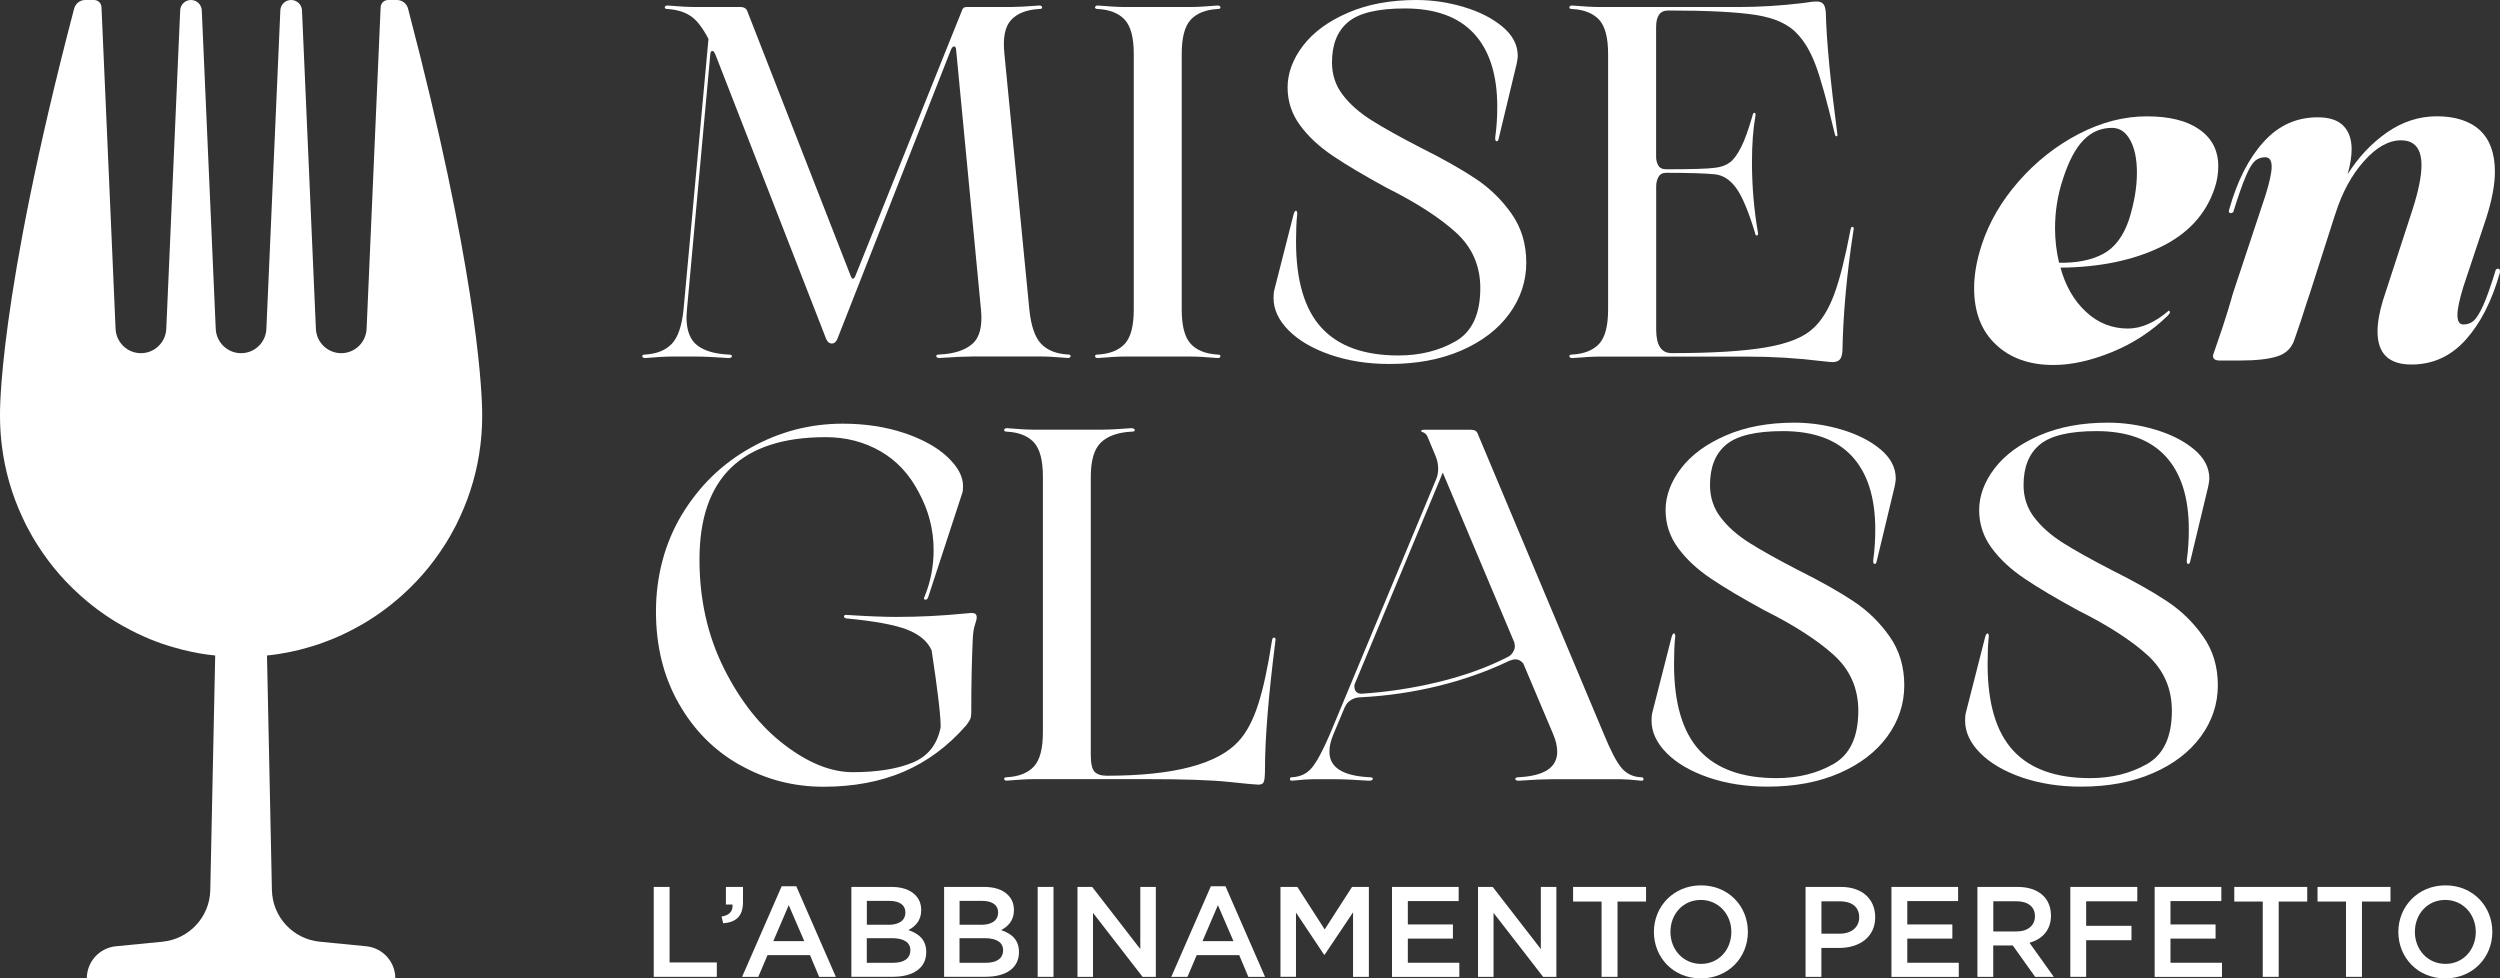 <svg xmlns="http://www.w3.org/2000/svg" id="Livello_2" data-name="Livello 2" viewBox="0 0 417.06 163.21"><rect x="0" y="0" width="417.06" height="163.21" fill="#333333" stroke="none"/><defs><style>      .cls-1 {        fill: #fff;      }    </style></defs><g id="loghi"><g><g><g><path class="cls-1" d="M178.6,59.43c-.03,.19-.18,.29-.46,.29-2-.17-3.5-.25-4.5-.25h-11.41c-1.17,0-3,.08-5.5,.25-.33,0-.51-.1-.54-.29-.03-.19,.15-.29,.54-.29,2.44-.11,4.28-.71,5.5-1.79,1.22-1.08,1.69-2.99,1.42-5.71l-4.16-43.48c-.06-.28-.17-.42-.33-.42s-.33,.17-.5,.5l-18.91,48.15c-.22,.61-.56,.92-1,.92-.39,0-.69-.25-.92-.75L119.34,9.08c-.17-.39-.33-.58-.5-.58s-.28,.14-.33,.42l-3.91,42.73-.08,1.25c0,2.22,.6,3.79,1.79,4.71,1.19,.92,2.93,1.43,5.21,1.54,.39,0,.58,.08,.58,.25,0,.22-.19,.33-.58,.33-2.33-.17-4.16-.25-5.5-.25h-3.91c-1,0-2.5,.08-4.5,.25-.28,0-.43-.1-.46-.29-.03-.19,.12-.29,.46-.29,1.94-.11,3.43-.71,4.46-1.79,1.03-1.08,1.68-2.99,1.96-5.71l4.16-45.15c-.95-1.83-1.92-3.1-2.92-3.79-1-.69-2.3-1.1-3.91-1.21-.33,0-.49-.1-.46-.29,.03-.19,.18-.29,.46-.29,2,.17,3.53,.25,4.58,.25h7.58c.61,0,1,.25,1.17,.75l17.24,44.15c.11,.28,.22,.42,.33,.42,.17,0,.3-.14,.42-.42L160.48,1.75c.11-.39,.36-.58,.75-.58h7.41c1,0,2.58-.08,4.75-.25,.28,0,.43,.1,.46,.29,.03,.19-.12,.29-.46,.29-2.11,.11-3.68,.72-4.71,1.83-1.03,1.11-1.4,3-1.12,5.66l4.16,42.65c.28,2.72,.93,4.62,1.96,5.71,1.03,1.08,2.51,1.68,4.46,1.79,.33,0,.49,.1,.46,.29Z"></path><path class="cls-1" d="M187.64,3.29c-1-1.08-2.5-1.68-4.5-1.79-.33,0-.49-.1-.46-.29,.03-.19,.18-.29,.46-.29,2,.17,3.5,.25,4.5,.25h11c1,0,2.5-.08,4.5-.25,.28,0,.43,.1,.46,.29,.03,.19-.12,.29-.46,.29-2,.11-3.5,.71-4.5,1.79-1,1.08-1.5,2.99-1.5,5.71V51.65c0,2.72,.5,4.62,1.5,5.71,1,1.08,2.5,1.68,4.5,1.79,.33,0,.49,.1,.46,.29-.03,.19-.18,.29-.46,.29-2-.17-3.5-.25-4.5-.25h-11c-1,0-2.5,.08-4.5,.25-.28,0-.43-.1-.46-.29-.03-.19,.13-.29,.46-.29,2-.11,3.5-.71,4.5-1.79,1-1.08,1.5-2.99,1.5-5.71V9c0-2.72-.5-4.62-1.5-5.71Z"></path><path class="cls-1" d="M215.79,35.82c.11-.44,.25-.67,.42-.67,.05,0,.11,.07,.17,.21,.05,.14,.05,.35,0,.62-.11,1-.17,2.44-.17,4.33,0,6.5,1.42,11.29,4.25,14.37,2.83,3.08,7.11,4.62,12.83,4.62,3.61,0,6.79-.79,9.54-2.37,2.75-1.58,4.12-4.54,4.12-8.87,0-3.72-1.36-6.82-4.08-9.29-2.72-2.47-6.58-4.96-11.58-7.46-3.67-2-6.64-3.76-8.91-5.29-2.28-1.53-4.11-3.23-5.5-5.12-1.39-1.89-2.08-4-2.08-6.33s.86-4.71,2.58-6.95c1.72-2.25,4.22-4.08,7.5-5.5C228.15,.71,231.95,0,236.29,0c2.67,0,5.3,.39,7.91,1.17,2.61,.78,4.76,1.87,6.46,3.29,1.69,1.42,2.54,3.04,2.54,4.87,0,.28-.06,.7-.17,1.25l-3,12.49c-.06,.33-.17,.5-.33,.5-.22,0-.31-.25-.25-.75,.22-1.55,.33-3.22,.33-5,0-5.33-1.29-9.4-3.87-12.2-2.58-2.8-6.43-4.21-11.54-4.21-4.5,0-7.65,.75-9.45,2.25-1.81,1.5-2.71,3.75-2.71,6.75,0,2.06,.6,3.86,1.79,5.41,1.19,1.56,2.78,2.96,4.75,4.21,1.97,1.25,4.68,2.76,8.12,4.54,3.78,1.89,6.86,3.62,9.25,5.21,2.39,1.58,4.4,3.54,6.04,5.87,1.64,2.33,2.46,5.05,2.46,8.16s-.95,5.96-2.83,8.54c-1.89,2.58-4.55,4.62-8,6.12-3.44,1.5-7.44,2.25-12,2.25-3.61,0-6.9-.52-9.87-1.54-2.97-1.03-5.29-2.39-6.96-4.08-1.67-1.69-2.5-3.49-2.5-5.37,0-.5,.03-.89,.08-1.17l3.25-12.75Z"></path><path class="cls-1" d="M262.27,59.73c-.28,0-.43-.1-.46-.29-.03-.19,.13-.29,.46-.29,2-.11,3.5-.71,4.5-1.79,1-1.08,1.5-2.99,1.5-5.71V9c0-2.72-.5-4.62-1.5-5.71-1-1.08-2.5-1.68-4.5-1.79-.33,0-.49-.1-.46-.29,.03-.19,.18-.29,.46-.29,2,.17,3.5,.25,4.5,.25h23.32c3.44,0,7.02-.22,10.75-.67,1-.17,1.75-.25,2.25-.25,.44,0,.79,.13,1.04,.37,.25,.25,.4,.74,.46,1.46,.11,4.67,.75,11.41,1.92,20.24,.05,.28,.01,.42-.12,.42s-.24-.11-.29-.33c-1.33-5.61-2.42-9.5-3.25-11.66-.83-2.17-1.83-3.86-3-5.08-1.44-1.61-3.75-2.67-6.91-3.17-3.17-.5-8.05-.75-14.66-.75-1.33,0-2,.92-2,2.75V26.16c0,.56,.13,1.04,.37,1.46,.25,.42,.68,.62,1.29,.62,4.28,0,7-.08,8.16-.25,1-.11,1.82-.4,2.46-.88,.64-.47,1.26-1.3,1.87-2.5,.61-1.19,1.25-2.96,1.92-5.29,.05-.33,.17-.5,.33-.5s.22,.17,.17,.5c-.39,2.17-.58,4.75-.58,7.75,0,4,.33,7.91,1,11.75,.05,.28,0,.43-.17,.46-.17,.03-.28-.12-.33-.46-1.06-3.5-2.08-5.96-3.08-7.37-1-1.42-2.19-2.21-3.58-2.37-1.72-.17-4.44-.25-8.16-.25-.61,0-1.04,.24-1.29,.71-.25,.47-.37,.99-.37,1.54v23.91c0,2.61,.86,3.92,2.58,3.92,6.77,0,12.02-.32,15.74-.96,3.72-.64,6.36-1.71,7.91-3.21,1.39-1.28,2.54-3.15,3.46-5.62,.92-2.47,1.82-6.04,2.71-10.7,.06-.39,.17-.58,.33-.58,.22,0,.28,.22,.17,.67-1.11,7.22-1.72,13.91-1.83,20.07-.06,.72-.22,1.21-.5,1.46-.28,.25-.67,.37-1.17,.37-.22,0-.83-.06-1.83-.17-4-.5-8.16-.75-12.49-.75h-24.57c-1,0-2.5,.08-4.5,.25Z"></path><path class="cls-1" d="M366.94,21.62c2.08,1.47,3.12,3.51,3.12,6.12,0,1.22-.19,2.41-.58,3.58-1.44,4.39-4.47,7.69-9.08,9.91-4.61,2.22-10.16,3.36-16.66,3.42,.83,3.06,2.25,5.51,4.25,7.37,2,1.86,4.33,2.79,7,2.79,2.22,0,4.5-1,6.83-3,.28,.17,.22,.44-.17,.83-2.67,2.61-5.76,4.64-9.29,6.08-3.53,1.44-6.79,2.17-9.79,2.17-4,0-7.21-1.14-9.62-3.42-2.42-2.28-3.62-5.41-3.62-9.41,0-2.22,.42-4.61,1.25-7.16,1.22-3.78,3.28-7.32,6.16-10.62,2.89-3.3,6.22-5.94,10-7.91,3.78-1.97,7.58-2.96,11.41-2.96s6.71,.74,8.79,2.21Zm-10.45,7.21c0-2.28-.37-4.09-1.12-5.46-.75-1.36-1.76-2.04-3.04-2.04-1.83,0-3.42,.68-4.75,2.04-1.33,1.36-2.47,3.51-3.42,6.46-.89,2.67-1.33,5.41-1.33,8.25,0,1.95,.22,3.86,.67,5.75,2.94,.06,5.39-.43,7.33-1.46,1.94-1.03,3.39-2.93,4.33-5.71,.89-2.83,1.33-5.44,1.33-7.83Z"></path><path class="cls-1" d="M416.71,44.82c.28,0,.39,.22,.33,.67-1.33,4.72-3.24,8.46-5.71,11.2-2.47,2.75-5.48,4.12-9.04,4.12-3.78,0-5.66-1.83-5.66-5.5,0-1.5,.3-3.25,.92-5.25l4.91-15.08c1-3.11,1.5-5.58,1.5-7.41,0-2.78-1.14-4.16-3.42-4.16-2.05,0-4.11,1.15-6.16,3.46-2.06,2.31-3.64,5.21-4.75,8.7l-.17,.5-4.16,12.99c-.11,.28-.61,1.81-1.5,4.58l-1,2.92c-.45,1.44-1.39,2.4-2.83,2.87-1.44,.47-3.5,.71-6.16,.71h-3.58c-.44,0-.75-.11-.92-.33-.17-.22-.17-.53,0-.92,1.11-3.17,1.9-5.54,2.37-7.12,.47-1.58,.74-2.48,.79-2.71l5.5-16.58c.67-2.17,1-3.72,1-4.67,0-1.05-.36-1.58-1.08-1.58-.67,0-1.24,.21-1.71,.62-.47,.42-.99,1.28-1.54,2.58-.56,1.31-1.25,3.29-2.08,5.96l-.33,.17c-.39,0-.5-.22-.33-.67,1.33-4.72,3.23-8.46,5.71-11.2,2.47-2.75,5.48-4.12,9.04-4.12,1.94,0,3.37,.47,4.29,1.42,.92,.95,1.37,2.25,1.37,3.92,0,1.17-.22,2.56-.67,4.16,1.78-2.83,3.96-5.15,6.54-6.96,2.58-1.8,5.37-2.71,8.37-2.71s5.5,.78,7.16,2.33c1.67,1.56,2.5,3.86,2.5,6.91,0,2.11-.47,4.67-1.42,7.66l-3.83,11.5c-.67,2.17-1,3.75-1,4.75,0,1.06,.33,1.58,1,1.58s1.24-.21,1.71-.62c.47-.42,1-1.26,1.58-2.54,.58-1.28,1.29-3.28,2.12-6l.33-.17Z"></path><path class="cls-1" d="M123.42,127.62c-4.28-2.41-7.68-5.84-10.2-10.29-2.53-4.44-3.79-9.55-3.79-15.33s1.44-11.38,4.33-16.16c2.89-4.77,6.72-8.5,11.5-11.16,4.78-2.67,9.88-4,15.33-4,3.72,0,7.12,.52,10.2,1.54,3.08,1.03,5.5,2.36,7.25,4,1.75,1.64,2.62,3.26,2.62,4.87,0,.44-.03,.78-.08,1l-5.75,17.58c-.11,.28-.28,.4-.5,.37-.22-.03-.25-.21-.08-.54,1-2.44,1.5-5.03,1.5-7.75,0-3.39-.83-6.61-2.5-9.66-1.56-3-3.69-5.27-6.41-6.83-2.72-1.55-5.75-2.33-9.08-2.33-14.05,0-21.07,6.8-21.07,20.41,0,6.66,1.36,12.72,4.08,18.16,2.72,5.44,6.08,9.69,10.08,12.74,4,3.06,7.8,4.58,11.41,4.58,4.05,0,7.37-.53,9.95-1.58,2.58-1.05,4.15-3.03,4.71-5.91,.05-1.55-.44-5.83-1.5-12.83-.67-1.5-2.03-2.65-4.08-3.46-2.05-.8-5.44-1.43-10.16-1.87-.28-.06-.4-.18-.37-.37,.03-.19,.18-.26,.46-.21,3.44,.22,6.19,.33,8.25,.33,3.83,0,7.69-.19,11.58-.58l.92-.08c.33,0,.57,.06,.71,.17,.14,.11,.21,.31,.21,.58,0,.22-.1,.62-.29,1.21-.2,.58-.32,1.37-.37,2.37-.17,3.72-.25,7.83-.25,12.33,0,.44-.06,.79-.17,1.04-.11,.25-.33,.6-.67,1.04-3.05,3.5-6.54,6.08-10.45,7.75-3.91,1.67-8.37,2.5-13.37,2.5s-9.64-1.21-13.91-3.62Z"></path><path class="cls-1" d="M167.98,130.24c-.28,0-.43-.1-.46-.29-.03-.19,.13-.29,.46-.29,2-.11,3.5-.71,4.5-1.79,1-1.08,1.5-2.99,1.5-5.71v-42.65c0-2.72-.5-4.62-1.5-5.71-1-1.08-2.5-1.68-4.5-1.79-.33,0-.49-.1-.46-.29,.03-.19,.18-.29,.46-.29,2,.17,3.5,.25,4.5,.25h11.16c1.22,0,2.92-.08,5.08-.25,.33,0,.53,.1,.58,.29,.05,.19-.11,.29-.5,.29-2.28,.11-3.98,.71-5.12,1.79-1.14,1.08-1.71,2.99-1.71,5.71v46.48c0,1.39,.21,2.3,.62,2.75,.42,.44,1.1,.67,2.04,.67,11.16,0,18.49-1.92,21.99-5.75,1.33-1.44,2.43-3.51,3.29-6.21,.86-2.69,1.62-6.23,2.29-10.62,.05-.33,.18-.49,.37-.46,.19,.03,.26,.18,.21,.46-1.17,9.22-1.75,16.35-1.75,21.41,0,1.05-.06,1.76-.17,2.12-.11,.36-.42,.54-.92,.54-.39,0-2.04-.15-4.96-.46-2.92-.31-7.43-.46-13.54-.46h-18.99c-1,0-2.5,.08-4.5,.25Z"></path><path class="cls-1" d="M274.19,129.95c0,.19-.11,.29-.33,.29-1.67-.17-2.83-.25-3.5-.25h-11.41c-1.22,0-3.08,.08-5.58,.25-.39,0-.58-.1-.58-.29s.19-.29,.58-.29c4.28-.22,6.41-1.64,6.41-4.25,0-.89-.22-1.86-.67-2.92l-5-11.83c-.39-.44-.83-.67-1.33-.67-.22,0-.56,.08-1,.25-3.72,1.78-7.69,3.18-11.91,4.21-4.22,1.03-8.5,1.65-12.83,1.87-.61,0-1.17,.15-1.67,.46-.5,.31-.83,.71-1,1.21v-.08l-1.92,4.58c-.45,1.06-.67,2.03-.67,2.92,0,2.61,2.22,4.03,6.66,4.25,.39,0,.58,.08,.58,.25,0,.22-.22,.33-.67,.33-2.5-.17-4.41-.25-5.75-.25h-3.58c-.67,0-1.83,.08-3.5,.25-.22,0-.33-.1-.33-.29s.11-.29,.33-.29c1.39-.06,2.5-.58,3.33-1.58,.83-1,1.83-2.86,3-5.58l17.74-42.57c.22-.5,.33-1.08,.33-1.75,0-.72-.14-1.42-.42-2.08l-1.25-3c-.17-.55-.53-.92-1.08-1.08-.11-.06-.12-.13-.04-.21,.08-.08,.24-.12,.46-.12h7.75c.33,0,.6,.06,.79,.17,.19,.11,.35,.33,.46,.67l20.99,49.98c1.11,2.72,2.08,4.58,2.92,5.58,.83,1,1.94,1.53,3.33,1.58,.22,0,.33,.1,.33,.29Zm-21.66-21.37c.22-.5,.25-.92,.08-1.25h.08l-12-28.49-14.74,35.4v.33c0,.33,.1,.61,.29,.83,.19,.22,.49,.33,.87,.33,4.33-.28,8.62-.93,12.87-1.96,4.25-1.03,8.07-2.4,11.45-4.12,.5-.22,.86-.58,1.08-1.08Z"></path><path class="cls-1" d="M278.85,106.33c.11-.44,.25-.67,.42-.67,.05,0,.11,.07,.17,.21,.05,.14,.05,.35,0,.62-.11,1-.17,2.44-.17,4.33,0,6.5,1.42,11.29,4.25,14.37,2.83,3.08,7.11,4.62,12.83,4.62,3.61,0,6.79-.79,9.54-2.37,2.75-1.58,4.12-4.54,4.12-8.87,0-3.72-1.36-6.82-4.08-9.29-2.72-2.47-6.58-4.96-11.58-7.46-3.67-2-6.64-3.76-8.91-5.29-2.28-1.53-4.11-3.23-5.5-5.12-1.39-1.89-2.08-4-2.08-6.33s.86-4.71,2.58-6.95c1.72-2.25,4.22-4.08,7.5-5.5,3.28-1.42,7.08-2.12,11.41-2.12,2.67,0,5.3,.39,7.91,1.17,2.61,.78,4.76,1.87,6.46,3.29,1.69,1.42,2.54,3.04,2.54,4.87,0,.28-.06,.7-.17,1.25l-3,12.49c-.06,.33-.17,.5-.33,.5-.22,0-.31-.25-.25-.75,.22-1.55,.33-3.22,.33-5,0-5.33-1.29-9.4-3.87-12.2-2.58-2.8-6.43-4.21-11.54-4.21-4.5,0-7.65,.75-9.45,2.25-1.81,1.5-2.71,3.75-2.71,6.75,0,2.06,.6,3.86,1.79,5.41,1.19,1.56,2.78,2.96,4.75,4.21,1.97,1.25,4.68,2.76,8.12,4.54,3.78,1.89,6.86,3.62,9.25,5.21,2.39,1.58,4.4,3.54,6.04,5.87,1.64,2.33,2.46,5.05,2.46,8.16s-.95,5.96-2.83,8.54c-1.89,2.58-4.55,4.62-8,6.12-3.44,1.5-7.44,2.25-12,2.25-3.61,0-6.9-.52-9.87-1.54-2.97-1.03-5.29-2.39-6.96-4.08-1.67-1.69-2.5-3.49-2.5-5.37,0-.5,.03-.89,.08-1.17l3.25-12.75Z"></path><path class="cls-1" d="M331.16,106.33c.11-.44,.25-.67,.42-.67,.05,0,.11,.07,.17,.21,.05,.14,.05,.35,0,.62-.11,1-.17,2.44-.17,4.33,0,6.5,1.42,11.29,4.25,14.37,2.83,3.08,7.11,4.62,12.83,4.62,3.61,0,6.79-.79,9.54-2.37,2.75-1.58,4.12-4.54,4.12-8.87,0-3.72-1.36-6.82-4.08-9.29-2.72-2.47-6.58-4.96-11.58-7.46-3.67-2-6.64-3.76-8.91-5.29-2.28-1.53-4.11-3.23-5.5-5.12-1.39-1.89-2.08-4-2.08-6.33s.86-4.71,2.58-6.95c1.72-2.25,4.22-4.08,7.5-5.5,3.28-1.42,7.08-2.12,11.41-2.12,2.67,0,5.3,.39,7.91,1.17,2.61,.78,4.76,1.87,6.46,3.29,1.69,1.42,2.54,3.04,2.54,4.87,0,.28-.06,.7-.17,1.25l-3,12.49c-.06,.33-.17,.5-.33,.5-.22,0-.31-.25-.25-.75,.22-1.55,.33-3.22,.33-5,0-5.33-1.29-9.4-3.87-12.2-2.58-2.8-6.43-4.21-11.54-4.21-4.5,0-7.65,.75-9.45,2.25-1.81,1.5-2.71,3.75-2.71,6.75,0,2.06,.6,3.86,1.79,5.41,1.19,1.56,2.78,2.96,4.75,4.21,1.97,1.25,4.68,2.76,8.12,4.54,3.78,1.89,6.86,3.62,9.25,5.21,2.39,1.58,4.4,3.54,6.04,5.87,1.64,2.33,2.46,5.05,2.46,8.16s-.95,5.96-2.83,8.54c-1.89,2.58-4.55,4.62-8,6.12-3.44,1.5-7.44,2.25-12,2.25-3.61,0-6.9-.52-9.87-1.54-2.97-1.03-5.29-2.39-6.96-4.08-1.67-1.69-2.5-3.49-2.5-5.37,0-.5,.03-.89,.08-1.17l3.25-12.75Z"></path></g><g><path class="cls-1" d="M109.06,147.96h2.64v12.6h7.88v2.4h-10.52v-15Z"></path><path class="cls-1" d="M120.37,152.91c1.22-.21,1.84-.81,1.84-1.78,0-.08-.02-.15-.02-.23h-1.09v-2.94h2.85v2.51c0,2.38-1.14,3.38-3.3,3.56l-.28-1.12Z"></path><path class="cls-1" d="M130.4,147.85h2.44l6.6,15.11h-2.79l-1.52-3.62h-7.09l-1.54,3.62h-2.7l6.6-15.11Zm3.77,9.15l-2.59-6-2.57,6h5.16Z"></path><path class="cls-1" d="M142.02,147.96h6.73c1.71,0,3.06,.47,3.92,1.33,.66,.66,1.01,1.48,1.01,2.53,0,1.8-1.03,2.76-2.14,3.34,1.76,.6,2.98,1.61,2.98,3.68,0,2.68-2.21,4.11-5.55,4.11h-6.94v-15Zm6.19,6.32c1.69,0,2.83-.66,2.83-2.08,0-1.18-.94-1.91-2.64-1.91h-3.79v3.98h3.6Zm.77,6.34c1.8,0,2.89-.71,2.89-2.1,0-1.26-1.01-2.01-3.09-2.01h-4.18v4.11h4.37Z"></path><path class="cls-1" d="M157.49,147.96h6.73c1.71,0,3.06,.47,3.92,1.33,.66,.66,1.01,1.48,1.01,2.53,0,1.8-1.03,2.76-2.14,3.34,1.76,.6,2.98,1.61,2.98,3.68,0,2.68-2.21,4.11-5.55,4.11h-6.94v-15Zm6.19,6.32c1.69,0,2.83-.66,2.83-2.08,0-1.18-.94-1.91-2.64-1.91h-3.79v3.98h3.6Zm.77,6.34c1.8,0,2.89-.71,2.89-2.1,0-1.26-1.01-2.01-3.09-2.01h-4.18v4.11h4.37Z"></path><path class="cls-1" d="M173.11,147.96h2.64v15h-2.64v-15Z"></path><path class="cls-1" d="M179.76,147.96h2.44l8.03,10.37v-10.37h2.59v15h-2.21l-8.27-10.67v10.67h-2.59v-15Z"></path><path class="cls-1" d="M202,147.85h2.44l6.6,15.11h-2.79l-1.52-3.62h-7.09l-1.54,3.62h-2.7l6.6-15.11Zm3.77,9.15l-2.59-6-2.57,6h5.16Z"></path><path class="cls-1" d="M213.62,147.96h2.81l4.56,7.09,4.56-7.09h2.81v15h-2.64v-10.76l-4.74,7.07h-.09l-4.69-7.03v10.71h-2.59v-15Z"></path><path class="cls-1" d="M232.22,147.96h11.12v2.36h-8.48v3.9h7.52v2.36h-7.52v4.03h8.59v2.36h-11.23v-15Z"></path><path class="cls-1" d="M246.58,147.96h2.44l8.03,10.37v-10.37h2.59v15h-2.21l-8.27-10.67v10.67h-2.59v-15Z"></path><path class="cls-1" d="M267.19,150.4h-4.76v-2.44h12.17v2.44h-4.76v12.56h-2.66v-12.56Z"></path><path class="cls-1" d="M275.91,155.46c0-4.22,3.26-7.76,7.86-7.76s7.82,3.49,7.82,7.76-3.26,7.76-7.86,7.76-7.82-3.49-7.82-7.76Zm12.92,0c0-2.91-2.12-5.33-5.1-5.33s-5.06,2.38-5.06,5.33,2.12,5.34,5.1,5.34,5.06-2.38,5.06-5.34Z"></path><path class="cls-1" d="M301.22,147.96h5.91c3.49,0,5.7,1.99,5.7,5.06,0,3.36-2.7,5.12-6,5.12h-2.98v4.82h-2.64v-15Zm5.7,7.8c1.99,0,3.24-1.12,3.24-2.72,0-1.76-1.26-2.68-3.24-2.68h-3.06v5.4h3.06Z"></path><path class="cls-1" d="M315.54,147.96h11.12v2.36h-8.48v3.9h7.52v2.36h-7.52v4.03h8.59v2.36h-11.23v-15Z"></path><path class="cls-1" d="M329.9,147.96h6.68c3.51,0,5.57,1.88,5.57,4.78,0,2.46-1.48,3.94-3.58,4.54l4.05,5.68h-3.11l-3.73-5.23h-3.26v5.23h-2.64v-15Zm6.49,7.43c1.89,0,3.09-.99,3.09-2.55s-1.16-2.49-3.11-2.49h-3.84v5.04h3.86Z"></path><path class="cls-1" d="M345.39,147.96h11.16v2.4h-8.53v4.09h7.56v2.4h-7.56v6.11h-2.64v-15Z"></path><path class="cls-1" d="M359.45,147.96h11.12v2.36h-8.48v3.9h7.52v2.36h-7.52v4.03h8.59v2.36h-11.23v-15Z"></path><path class="cls-1" d="M377.49,150.4h-4.76v-2.44h12.17v2.44h-4.76v12.56h-2.66v-12.56Z"></path><path class="cls-1" d="M391.38,150.4h-4.76v-2.44h12.17v2.44h-4.76v12.56h-2.66v-12.56Z"></path><path class="cls-1" d="M400.1,155.46c0-4.22,3.26-7.76,7.86-7.76s7.82,3.49,7.82,7.76-3.26,7.76-7.86,7.76-7.82-3.49-7.82-7.76Zm12.92,0c0-2.91-2.12-5.33-5.1-5.33s-5.06,2.38-5.06,5.33,2.12,5.34,5.1,5.34,5.06-2.38,5.06-5.34Z"></path></g></g><path class="cls-1" d="M80.44,69.37c0,1.39-.07,2.76-.21,4.11-.03,.27-.06,.54-.09,.81-.51,4.22-1.68,8.23-3.4,11.93-.21,.48-.44,.94-.67,1.41-.31,.59-.63,1.18-.96,1.76-.16,.28-.32,.56-.49,.83-.17,.28-.34,.55-.52,.83-.52,.81-1.07,1.61-1.65,2.38-.19,.26-.39,.52-.59,.77-.14,.18-.28,.36-.42,.53-1.28,1.58-2.68,3.05-4.18,4.41-.17,.16-.35,.32-.53,.47-1.07,.94-2.19,1.83-3.36,2.65-.22,.16-.44,.31-.66,.46-.27,.18-.54,.36-.81,.53-.27,.17-.54,.34-.81,.51-.41,.25-.83,.49-1.26,.73-.38,.22-.77,.43-1.16,.62-.34,.18-.67,.35-1.02,.51-.29,.15-.58,.28-.88,.42-.36,.16-.73,.32-1.11,.48-.23,.09-.46,.19-.7,.28-.52,.21-1.06,.41-1.6,.6-.39,.13-.78,.26-1.18,.38-.02,.01-.03,.01-.04,.01-.24,.08-.48,.15-.72,.21-.38,.12-.76,.22-1.15,.32-.16,.04-.31,.08-.47,.12-.42,.11-.84,.2-1.27,.29-.06,0-.13,.03-.21,.04-.53,.11-1.07,.21-1.62,.3-.02,0-.04,.01-.06,.01-.69,.11-1.39,.21-2.1,.27l.82,39.14c.09,4.47,3.52,8.17,7.97,8.61l7.76,.76c2.76,.27,4.86,2.59,4.86,5.36h0s-51.47,0-51.47,0h0c0-2.77,2.1-5.09,4.86-5.36l7.77-.76c4.45-.44,7.88-4.13,7.97-8.61l.82-39.14c-.71-.06-1.41-.16-2.1-.27-.57-.09-1.13-.19-1.69-.31-.03,0-.06-.01-.09-.02-.47-.09-.92-.2-1.38-.31-.16-.04-.32-.08-.47-.12-.39-.1-.77-.2-1.15-.32-.24-.06-.48-.13-.72-.21-.01,0-.03,0-.04-.01-.4-.12-.79-.25-1.18-.38-.71-.25-1.4-.51-2.09-.79-.38-.15-.74-.31-1.11-.48-.72-.32-1.42-.66-2.11-1.02-.39-.19-.78-.4-1.16-.62-.48-.26-.94-.53-1.4-.81-.22-.14-.45-.28-.67-.43-.27-.17-.54-.35-.81-.53-.22-.15-.44-.3-.66-.46-1.17-.82-2.29-1.71-3.36-2.65-.18-.15-.36-.31-.53-.47-1.5-1.36-2.9-2.83-4.18-4.41-.14-.17-.28-.35-.42-.53-.2-.25-.4-.51-.59-.77-.58-.77-1.13-1.57-1.65-2.38-.18-.28-.35-.55-.52-.83-.17-.27-.33-.55-.49-.83-.33-.58-.65-1.17-.96-1.76-.23-.47-.46-.93-.67-1.41-1.72-3.7-2.89-7.71-3.4-11.93-.03-.27-.06-.54-.09-.81-.14-1.35-.21-2.72-.21-4.11C0,69.37-.51,50.5,12.37,1.43c.22-.84,.98-1.43,1.84-1.43h1.48c.67,0,1.21,.53,1.24,1.19l1.51,34.36,.84,19.31c.1,2.27,1.97,4.06,4.23,4.06s4.13-1.79,4.23-4.06l1.05-24.07L30.06,1.72c.04-.96,.84-1.72,1.8-1.72s1.76,.76,1.8,1.72l1.22,27.78,1.11,25.36c.1,2.27,1.96,4.06,4.23,4.06s4.13-1.79,4.22-4.06l1.11-25.36,1.22-27.78c.04-.96,.83-1.72,1.8-1.72h.01c.96,0,1.75,.76,1.8,1.72l1.27,29.07,1.05,24.07c.1,2.27,1.96,4.06,4.23,4.06s4.12-1.79,4.23-4.06l.84-19.31L63.5,1.19c.03-.66,.58-1.19,1.25-1.19h1.48c.86,0,1.62,.59,1.84,1.43,11.16,42.51,12.26,62.36,12.36,66.9,.02,.7,0,1.04,0,1.04Z"></path></g></g></svg>